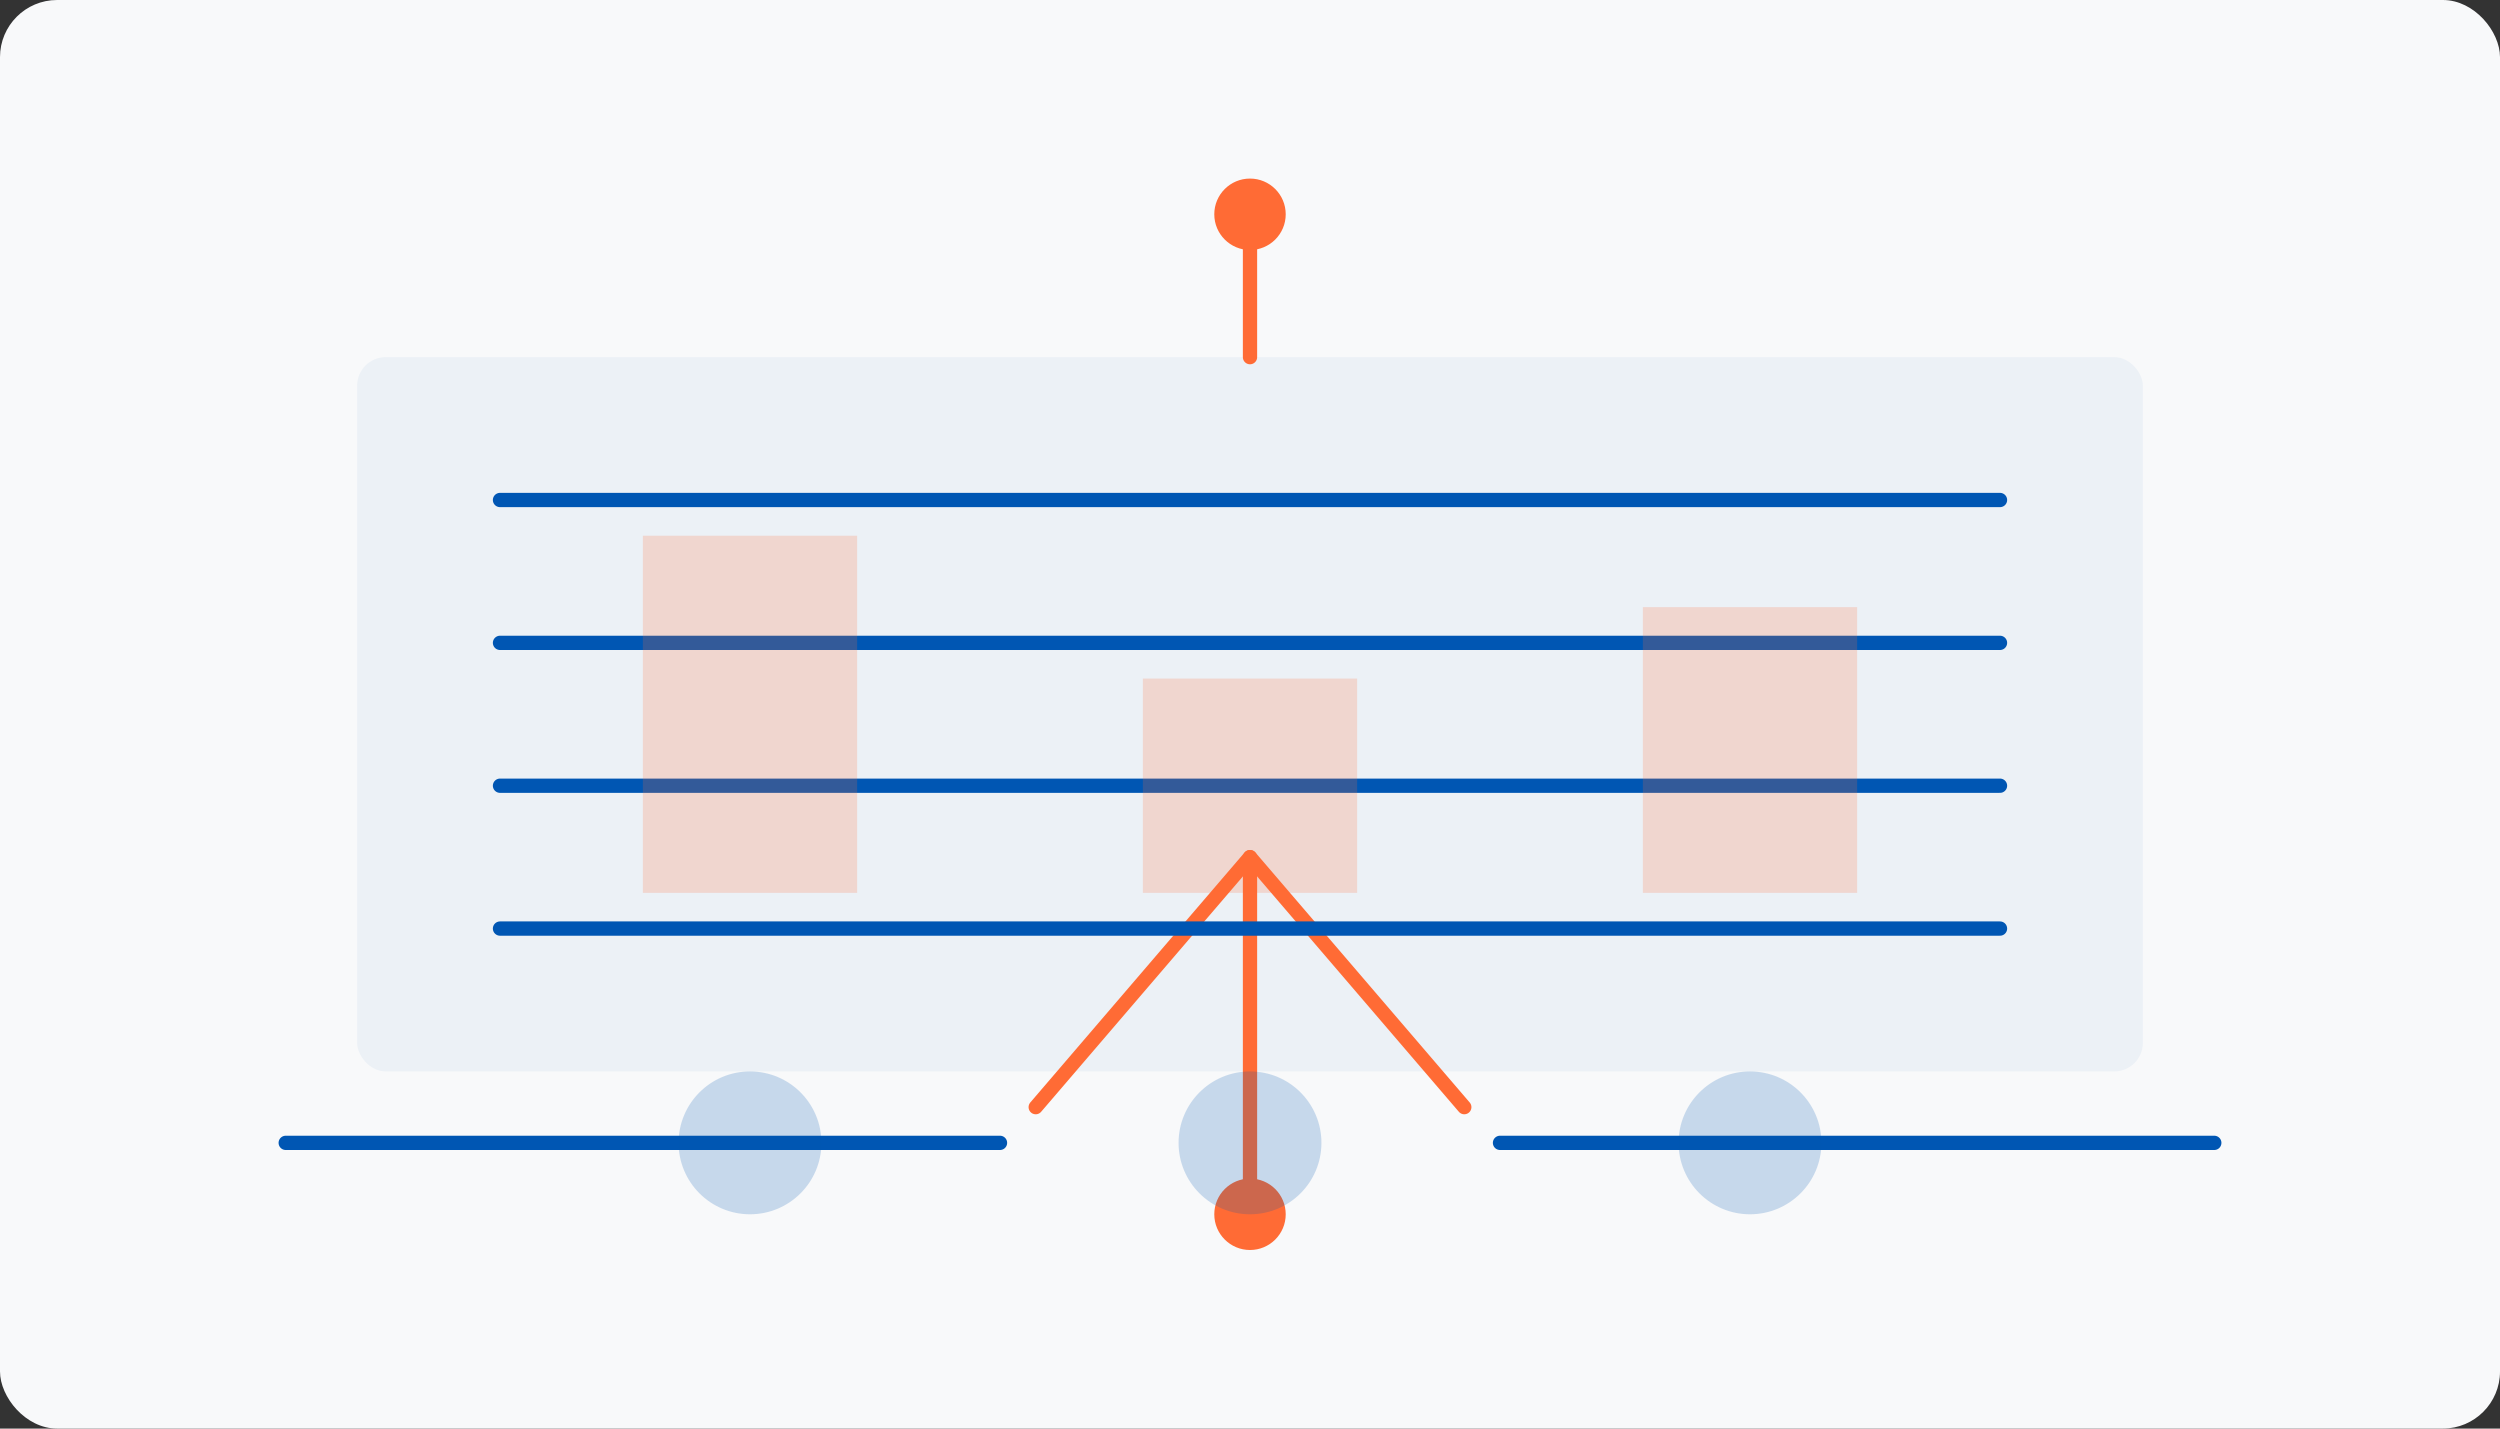 <?xml version="1.0" encoding="UTF-8"?>
<svg width="350" height="200" viewBox="0 0 350 200" fill="none" xmlns="http://www.w3.org/2000/svg">
  <rect x="0" y="0" width="350" height="200" fill="#333333" stroke="none"/>
  <rect width="350" height="200" rx="8" fill="#F8F9FA"/>
  <rect x="50" y="50" width="250" height="100" rx="4" fill="#0056B3" fill-opacity="0.05"/>
  <path d="M40 160L140 160" stroke="#0056B3" stroke-width="2" stroke-linecap="round"/>
  <path d="M210 160L310 160" stroke="#0056B3" stroke-width="2" stroke-linecap="round"/>
  <path d="M145 155L175 120L205 155" stroke="#FF6B35" stroke-width="2" stroke-linecap="round" stroke-linejoin="round"/>
  <path d="M175 120V170" stroke="#FF6B35" stroke-width="2" stroke-linecap="round" stroke-linejoin="round"/>
  <path d="M175 30V50" stroke="#FF6B35" stroke-width="2" stroke-linecap="round"/>
  <circle cx="175" cy="30" r="5" fill="#FF6B35"/>
  <circle cx="175" cy="170" r="5" fill="#FF6B35"/>
  <path d="M70 70L280 70" stroke="#0056B3" stroke-width="2" stroke-linecap="round"/>
  <path d="M70 90L280 90" stroke="#0056B3" stroke-width="2" stroke-linecap="round"/>
  <path d="M70 110L280 110" stroke="#0056B3" stroke-width="2" stroke-linecap="round"/>
  <path d="M70 130L280 130" stroke="#0056B3" stroke-width="2" stroke-linecap="round"/>
  <rect x="90" y="75" width="30" height="50" fill="#FF6B35" fill-opacity="0.2"/>
  <rect x="160" y="95" width="30" height="30" fill="#FF6B35" fill-opacity="0.2"/>
  <rect x="230" y="85" width="30" height="40" fill="#FF6B35" fill-opacity="0.2"/>
  <circle cx="105" cy="160" r="10" fill="#0056B3" fill-opacity="0.2"/>
  <circle cx="175" cy="160" r="10" fill="#0056B3" fill-opacity="0.2"/>
  <circle cx="245" cy="160" r="10" fill="#0056B3" fill-opacity="0.2"/>
</svg>